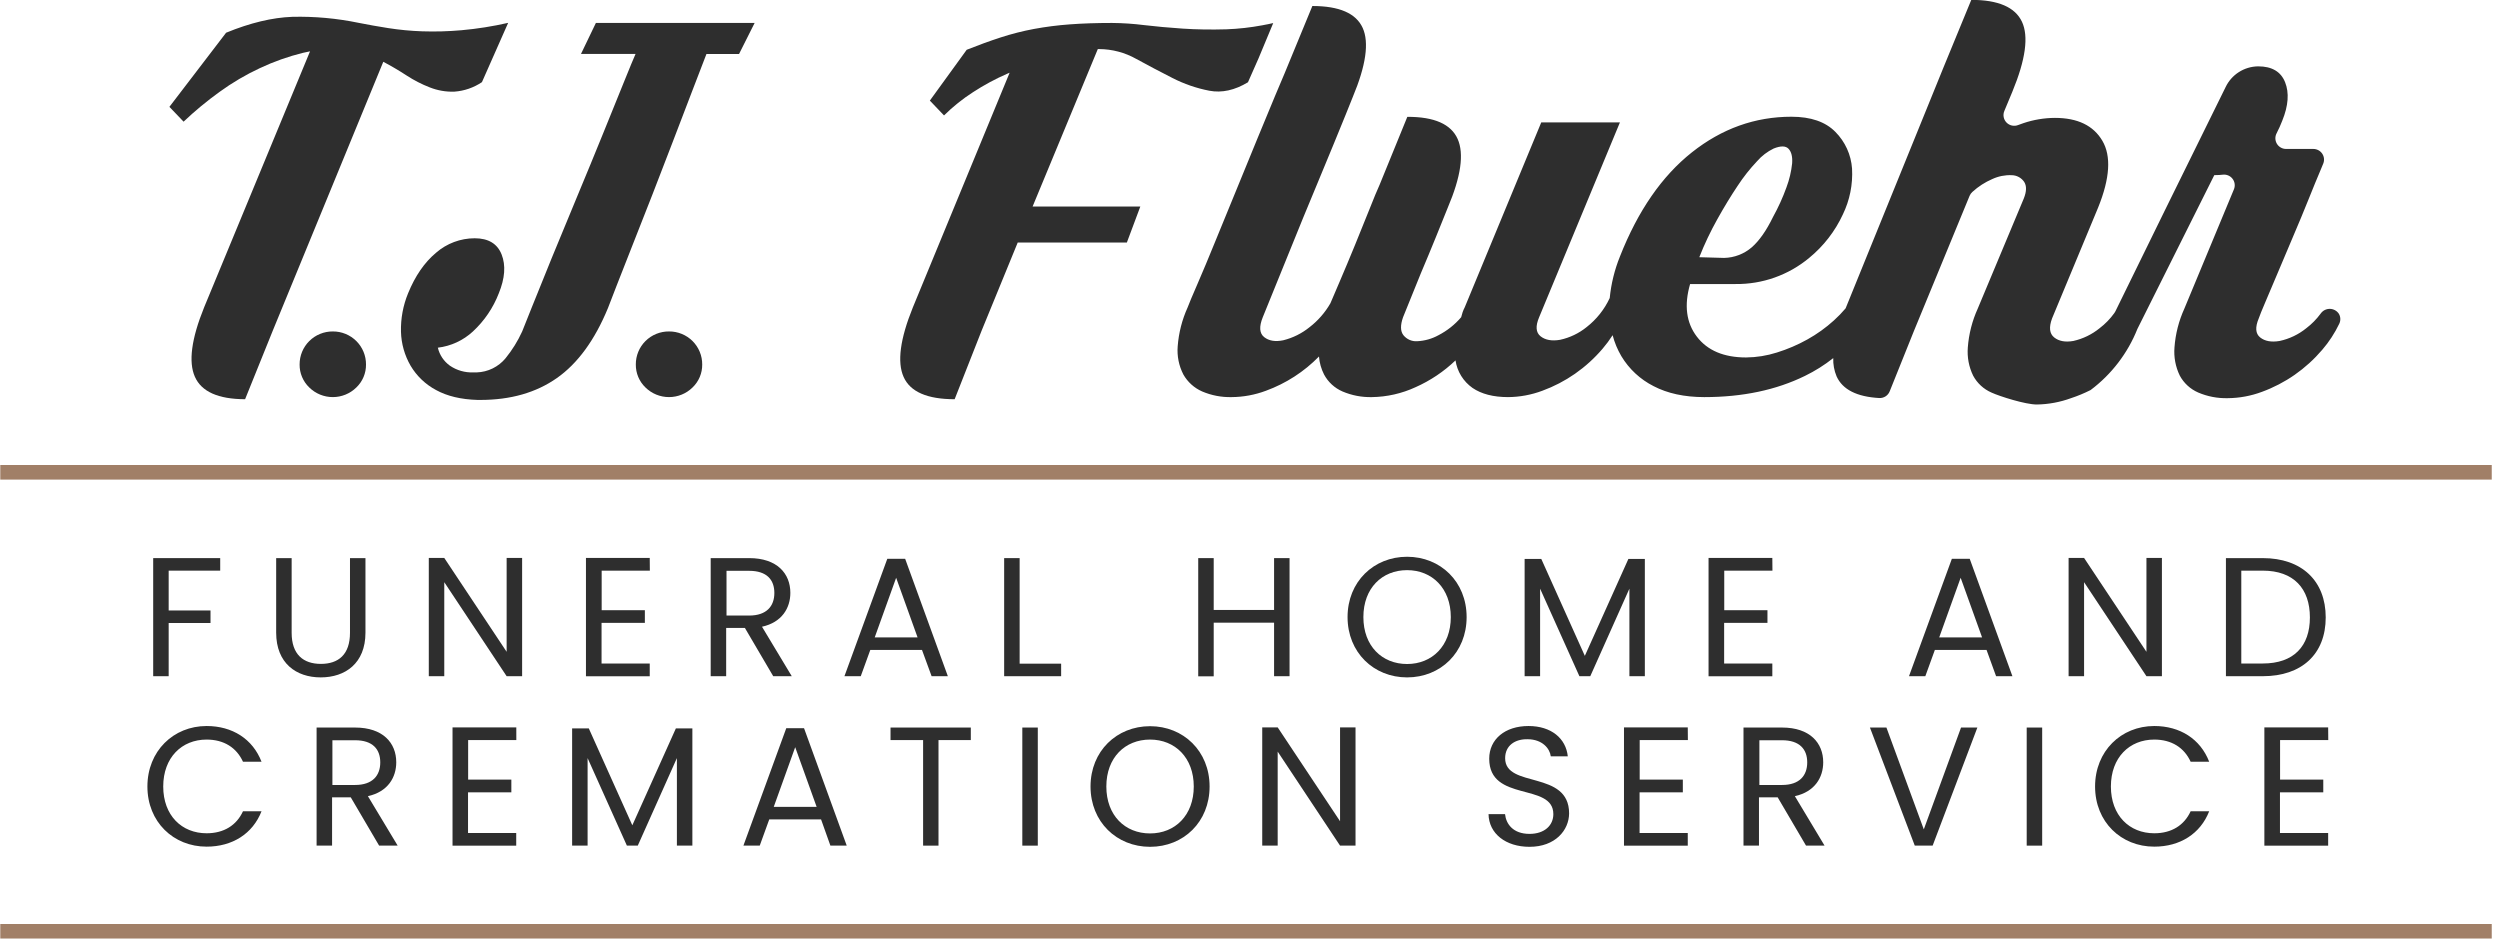 <svg width="293" height="110" viewBox="0 0 293 110" fill="none" xmlns="http://www.w3.org/2000/svg">
<g clip-path="url(#clip0_144_4693)">
<path d="M17.954 65.411H25.808V66.88H19.768V71.547H24.672V73.016H19.768V79.251H17.954V65.411Z" fill="#2E2E2E"/>
<path d="M32.367 65.411H34.181V74.168C34.181 76.71 35.556 77.808 37.609 77.808C39.663 77.808 41.018 76.716 41.018 74.168V65.411H42.832V74.148C42.832 77.742 40.46 79.39 37.59 79.39C34.719 79.39 32.367 77.736 32.367 74.148V65.411Z" fill="#2E2E2E"/>
<path d="M61.192 65.391V79.251H59.378L52.069 68.231V79.251H50.255V65.391H52.069L59.378 76.392V65.391H61.192Z" fill="#2E2E2E"/>
<path d="M76.163 66.88H70.515V71.514H75.578V73.003H70.502V77.769H76.15V79.258H68.674V65.391H76.15L76.163 66.88Z" fill="#2E2E2E"/>
<path d="M87.805 65.411C91.074 65.411 92.629 67.218 92.629 69.482C92.629 71.249 91.652 72.937 89.306 73.453L92.795 79.251H90.622L87.3 73.592H85.107V79.251H83.293V65.411H87.805ZM87.805 66.9H85.147V72.143H87.805C89.858 72.143 90.755 71.031 90.755 69.495C90.755 67.959 89.878 66.9 87.805 66.9Z" fill="#2E2E2E"/>
<path d="M108.058 76.174H101.998L100.881 79.251H98.968L103.991 65.491H106.084L111.088 79.251H109.184L108.058 76.174ZM105.028 67.715L102.516 74.704H107.54L105.028 67.715Z" fill="#2E2E2E"/>
<path d="M119.501 65.411V77.782H124.365V79.251H117.687V65.411H119.501Z" fill="#2E2E2E"/>
<path d="M149.322 72.977H142.246V79.265H140.432V65.411H142.246V71.487H149.322V65.411H151.136V79.251H149.322V72.977Z" fill="#2E2E2E"/>
<path d="M164.911 79.391C161.004 79.391 157.934 76.472 157.934 72.322C157.934 68.171 161.004 65.252 164.911 65.252C168.818 65.252 171.888 68.171 171.888 72.322C171.888 76.472 168.838 79.391 164.911 79.391ZM164.911 77.822C167.841 77.822 170.034 75.697 170.034 72.322C170.034 68.946 167.841 66.821 164.911 66.821C161.981 66.821 159.788 68.926 159.788 72.322C159.788 75.717 161.981 77.822 164.911 77.822Z" fill="#2E2E2E"/>
<path d="M178.686 65.51H180.64L185.743 76.868L190.846 65.51H192.776V79.251H190.966V68.992L186.381 79.251H185.105L180.5 68.992V79.251H178.686V65.51Z" fill="#2E2E2E"/>
<path d="M207.73 66.88H202.082V71.514H207.146V73.003H202.069V77.769H207.717V79.258H200.242V65.391H207.717L207.73 66.88Z" fill="#2E2E2E"/>
<path d="M232.824 76.174H226.764L225.648 79.251H223.734L228.758 65.491H230.851L235.855 79.251H233.941L232.824 76.174ZM229.788 67.715L227.276 74.704H232.3L229.788 67.715Z" fill="#2E2E2E"/>
<path d="M253.377 65.391V79.251H251.563L244.254 68.231V79.251H242.44V65.391H244.254L251.563 76.392V65.391H253.377Z" fill="#2E2E2E"/>
<path d="M272.574 72.361C272.574 76.663 269.763 79.251 265.198 79.251H260.879V65.411H265.198C269.763 65.411 272.574 68.072 272.574 72.361ZM265.198 77.762C268.826 77.762 270.72 75.737 270.72 72.361C270.72 68.985 268.826 66.88 265.198 66.88H262.68V77.762H265.198Z" fill="#2E2E2E"/>
<path d="M24.214 85.089C27.224 85.089 29.616 86.599 30.652 89.279H28.48C27.722 87.624 26.247 86.678 24.214 86.678C21.303 86.678 19.13 88.783 19.13 92.178C19.13 95.574 21.303 97.659 24.214 97.659C26.247 97.659 27.722 96.725 28.48 95.077H30.652C29.616 97.725 27.224 99.227 24.214 99.227C20.326 99.227 17.276 96.328 17.276 92.178C17.276 88.028 20.326 85.089 24.214 85.089Z" fill="#2E2E2E"/>
<path d="M41.616 85.268C44.886 85.268 46.441 87.075 46.441 89.339C46.441 91.106 45.464 92.794 43.118 93.31L46.607 99.108H44.434L41.111 93.449H38.919V99.108H37.105V85.268H41.616ZM41.616 86.757H38.958V91.999H41.616C43.67 91.999 44.567 90.888 44.567 89.352C44.567 87.816 43.69 86.757 41.616 86.757Z" fill="#2E2E2E"/>
<path d="M60.514 86.737H54.866V91.371H59.93V92.86H54.853V97.625H60.501V99.115H53.036V85.248H60.511L60.514 86.737Z" fill="#2E2E2E"/>
<path d="M67.053 85.367H69.006L74.109 96.725L79.213 85.367H81.146V99.108H79.332V88.849L74.747 99.108H73.472L68.867 88.849V99.108H67.053V85.367Z" fill="#2E2E2E"/>
<path d="M96.227 96.03H90.157L89.041 99.108H87.127L92.15 85.347H94.234L99.237 99.108H97.323L96.227 96.03ZM93.197 87.571L90.685 94.561H95.709L93.197 87.571Z" fill="#2E2E2E"/>
<path d="M104.37 85.268H113.779V86.737H109.992V99.108H108.188V86.737H104.37V85.268Z" fill="#2E2E2E"/>
<path d="M119.816 85.268H121.63V99.108H119.816V85.268Z" fill="#2E2E2E"/>
<path d="M134.787 99.247C130.879 99.247 127.81 96.328 127.81 92.178C127.81 88.028 130.879 85.109 134.787 85.109C138.694 85.109 141.764 88.028 141.764 92.178C141.764 96.328 138.714 99.247 134.787 99.247ZM134.787 97.678C137.717 97.678 139.91 95.554 139.91 92.178C139.91 88.802 137.717 86.678 134.787 86.678C131.856 86.678 129.663 88.782 129.663 92.178C129.663 95.573 131.856 97.678 134.787 97.678Z" fill="#2E2E2E"/>
<path d="M158.868 85.248V99.108H157.054L149.744 88.088V99.108H147.934V85.248H149.744L157.054 96.249V85.248H158.868Z" fill="#2E2E2E"/>
<path d="M179.261 99.247C176.47 99.247 174.496 97.698 174.457 95.415H176.39C176.51 96.567 177.327 97.731 179.261 97.731C181.015 97.731 182.052 96.739 182.052 95.415C182.052 91.682 174.536 94.065 174.536 88.922C174.536 86.638 176.39 85.089 179.141 85.089C181.799 85.089 183.527 86.539 183.746 88.644H181.753C181.633 87.71 180.756 86.658 179.061 86.638C177.566 86.599 176.403 87.373 176.403 88.862C176.403 92.436 183.899 90.212 183.899 95.335C183.886 97.301 182.277 99.247 179.261 99.247Z" fill="#2E2E2E"/>
<path d="M197.82 86.737H192.172V91.371H197.228V92.86H192.158V97.625H197.806V99.115H190.331V85.248H197.806L197.82 86.737Z" fill="#2E2E2E"/>
<path d="M208.857 85.268C212.126 85.268 213.681 87.075 213.681 89.339C213.681 91.106 212.704 92.794 210.358 93.31L213.84 99.108H211.667L208.345 93.449H206.152V99.108H204.338V85.268H208.857ZM208.857 86.757H206.199V91.999H208.857C210.91 91.999 211.807 90.888 211.807 89.352C211.807 87.816 210.916 86.757 208.857 86.757Z" fill="#2E2E2E"/>
<path d="M229.834 85.268H231.748L226.505 99.108H224.412L219.156 85.268H221.09L225.469 97.202L229.834 85.268Z" fill="#2E2E2E"/>
<path d="M237.529 85.268H239.343V99.108H237.529V85.268Z" fill="#2E2E2E"/>
<path d="M252.48 85.089C255.49 85.089 257.882 86.599 258.919 89.279H256.746C255.988 87.624 254.513 86.678 252.48 86.678C249.569 86.678 247.397 88.783 247.397 92.178C247.397 95.574 249.569 97.659 252.48 97.659C254.513 97.659 255.988 96.725 256.746 95.077H258.919C257.882 97.725 255.49 99.227 252.48 99.227C248.593 99.227 245.543 96.328 245.543 92.178C245.543 88.028 248.593 85.089 252.48 85.089Z" fill="#2E2E2E"/>
<path d="M272.873 86.737H267.225V91.371H272.288V92.86H267.212V97.625H272.86V99.115H265.384V85.248H272.86L272.873 86.737Z" fill="#2E2E2E"/>
<path d="M292.033 54.5H0.033V56.208H292.033V54.5Z" fill="#A17F67"/>
<path d="M292.033 108.292H0.033V110H292.033V108.292Z" fill="#A17F67"/>
<path d="M50.377 10.246C51.289 10.606 52.265 10.775 53.245 10.742C54.404 10.661 55.522 10.276 56.484 9.627L59.557 2.677C57.752 3.089 55.92 3.379 54.075 3.544C52.542 3.679 51.002 3.721 49.464 3.67C48.143 3.624 46.826 3.499 45.52 3.296C44.3 3.104 43.137 2.898 42.032 2.677C39.478 2.148 36.872 1.911 34.264 1.972C31.912 2.056 29.323 2.677 26.499 3.835L19.855 12.523L21.516 14.26C22.833 13.009 24.234 11.848 25.709 10.785C27.206 9.696 28.806 8.754 30.486 7.972C32.098 7.216 33.781 6.62 35.51 6.192C35.785 6.126 36.061 6.069 36.337 6.016L23.924 36.02C22.429 39.713 22.069 42.429 22.845 44.168C23.62 45.906 25.58 46.78 28.725 46.789L31.965 38.764L44.922 7.241C45.861 7.737 46.775 8.275 47.663 8.853C48.517 9.41 49.426 9.877 50.377 10.246Z" fill="#2E2E2E"/>
<path d="M39.005 38.846C38.493 38.842 37.986 38.94 37.512 39.134C37.038 39.327 36.608 39.612 36.246 39.973C35.884 40.334 35.598 40.762 35.403 41.234C35.209 41.706 35.111 42.211 35.114 42.721C35.109 43.223 35.206 43.721 35.401 44.183C35.596 44.646 35.884 45.064 36.247 45.412C36.982 46.135 37.973 46.54 39.005 46.54C40.037 46.54 41.028 46.135 41.763 45.412C42.126 45.064 42.414 44.646 42.609 44.183C42.804 43.721 42.901 43.223 42.896 42.721C42.899 42.211 42.801 41.706 42.607 41.234C42.412 40.762 42.126 40.334 41.764 39.973C41.402 39.612 40.972 39.327 40.498 39.134C40.024 38.94 39.517 38.842 39.005 38.846Z" fill="#2E2E2E"/>
<path d="M68.093 6.318H74.489C74.267 6.814 73.811 7.917 73.12 9.627L70.668 15.68C69.728 17.997 68.719 20.451 67.638 23.044C66.557 25.636 65.56 28.049 64.647 30.281C63.735 32.516 62.96 34.434 62.322 36.033C61.684 37.633 61.31 38.571 61.199 38.846C60.685 39.973 60.03 41.029 59.249 41.99C58.837 42.488 58.324 42.892 57.744 43.178C57.164 43.463 56.53 43.622 55.883 43.645H55.468C54.492 43.684 53.531 43.408 52.727 42.857C52.016 42.347 51.515 41.599 51.315 40.749C52.853 40.564 54.293 39.898 55.428 38.846C56.766 37.606 57.803 36.078 58.458 34.379C59.18 32.614 59.291 31.097 58.79 29.828C58.289 28.559 57.237 27.925 55.634 27.925C53.969 27.927 52.362 28.529 51.109 29.619C49.751 30.751 48.657 32.338 47.826 34.379C47.238 35.807 46.955 37.342 46.995 38.886C47.032 40.282 47.418 41.647 48.118 42.857C48.832 44.066 49.867 45.054 51.109 45.714C52.409 46.428 54.028 46.814 55.966 46.872H56.298C59.842 46.872 62.832 46.017 65.269 44.307C67.705 42.597 69.699 39.867 71.249 36.116C71.415 35.673 71.761 34.792 72.289 33.425C72.817 32.059 73.435 30.49 74.156 28.67C74.877 26.849 75.651 24.877 76.482 22.752C77.312 20.628 78.117 18.546 78.891 16.507C79.665 14.469 80.399 12.536 81.093 10.756C81.788 8.975 82.353 7.489 82.794 6.331H86.615L88.443 2.69H69.837L68.093 6.318Z" fill="#2E2E2E"/>
<path d="M78.409 38.846C77.897 38.841 77.389 38.939 76.915 39.132C76.441 39.325 76.01 39.61 75.648 39.971C75.286 40.332 74.999 40.761 74.805 41.233C74.612 41.705 74.514 42.211 74.518 42.721C74.513 43.223 74.61 43.72 74.804 44.183C74.998 44.645 75.285 45.064 75.648 45.412C76.383 46.135 77.374 46.54 78.407 46.54C79.44 46.54 80.431 46.135 81.166 45.412C81.529 45.064 81.817 44.646 82.012 44.183C82.207 43.72 82.304 43.223 82.299 42.721C82.303 42.211 82.205 41.706 82.01 41.234C81.816 40.762 81.53 40.334 81.168 39.973C80.806 39.612 80.376 39.327 79.902 39.134C79.428 38.94 78.921 38.842 78.409 38.846Z" fill="#2E2E2E"/>
<path d="M274.125 36.791C274.012 36.613 273.855 36.466 273.671 36.363C273.486 36.259 273.279 36.203 273.067 36.199C272.855 36.195 272.646 36.242 272.457 36.338C272.269 36.434 272.107 36.575 271.986 36.748C271.507 37.401 270.936 37.981 270.291 38.472C269.384 39.205 268.316 39.715 267.175 39.961C266.205 40.127 265.444 39.989 264.892 39.548C264.341 39.106 264.285 38.362 264.726 37.314C264.837 36.983 265.099 36.334 265.514 35.368C265.928 34.401 266.413 33.258 266.969 31.936C267.52 30.612 268.115 29.206 268.753 27.716C269.391 26.227 269.987 24.793 270.54 23.414C271.092 22.035 271.59 20.822 272.036 19.774L272.281 19.181C272.36 18.991 272.391 18.785 272.37 18.581C272.35 18.377 272.279 18.181 272.164 18.01C272.05 17.84 271.895 17.7 271.713 17.604C271.531 17.507 271.328 17.457 271.122 17.457H267.926C267.71 17.456 267.498 17.401 267.311 17.295C267.123 17.189 266.966 17.037 266.854 16.853C266.743 16.669 266.681 16.459 266.674 16.245C266.667 16.03 266.716 15.817 266.816 15.627C267.065 15.146 267.287 14.652 267.481 14.148C268.198 12.383 268.309 10.879 267.813 9.637C267.317 8.395 266.265 7.775 264.656 7.777H264.623C263.83 7.792 263.056 8.026 262.389 8.454C261.722 8.882 261.188 9.486 260.846 10.199L253.709 24.682L247.925 36.486L247.805 36.685C247.319 37.364 246.733 37.967 246.068 38.472C245.173 39.199 244.121 39.709 242.994 39.961C242.053 40.127 241.305 39.989 240.752 39.548C240.198 39.106 240.115 38.362 240.503 37.314L245.901 24.324C247.286 20.902 247.452 18.295 246.4 16.504C245.348 14.712 243.493 13.817 240.835 13.817C239.578 13.823 238.33 14.032 237.14 14.435C236.934 14.505 236.732 14.578 236.529 14.654C236.298 14.745 236.046 14.766 235.803 14.715C235.561 14.663 235.339 14.541 235.166 14.364C234.993 14.187 234.876 13.963 234.831 13.72C234.786 13.477 234.813 13.226 234.911 12.999L235.851 10.742C237.402 6.991 237.776 4.261 236.974 2.551C236.172 0.841 234.192 -0.014 231.034 -0.014L227.794 7.86L216.332 36.073L216.305 36.139C215.882 36.639 215.426 37.11 214.94 37.549C213.992 38.41 212.947 39.159 211.827 39.783C210.693 40.416 209.496 40.93 208.255 41.315C207.086 41.688 205.868 41.883 204.64 41.894C202.036 41.894 200.112 41.08 198.869 39.452C197.627 37.823 197.363 35.769 198.079 33.289H203.395C206.548 33.328 209.612 32.242 212.033 30.228C213.717 28.85 215.067 27.11 215.98 25.138C216.792 23.466 217.163 21.615 217.06 19.76C216.947 18.139 216.254 16.613 215.106 15.458C213.943 14.273 212.227 13.681 209.956 13.681C205.69 13.681 201.801 15.073 198.288 17.857C194.775 20.642 191.964 24.71 189.856 30.063C189.227 31.62 188.824 33.258 188.66 34.928C188.041 36.262 187.113 37.43 185.952 38.336C185.046 39.069 183.979 39.579 182.839 39.826C181.869 39.991 181.105 39.852 180.553 39.412C180.001 38.972 179.942 38.224 180.387 37.178L189.856 14.343H180.636L171.666 36.02C171.567 36.206 171.484 36.4 171.416 36.599C171.36 36.764 171.303 36.956 171.25 37.178C170.509 38.045 169.607 38.761 168.592 39.286C167.827 39.708 166.974 39.949 166.101 39.991C165.794 40.013 165.486 39.96 165.204 39.837C164.923 39.714 164.675 39.525 164.482 39.286C164.12 38.82 164.107 38.115 164.439 37.178C165.157 35.413 165.849 33.703 166.516 32.048C167.125 30.612 167.721 29.178 168.303 27.746C168.886 26.314 169.342 25.183 169.672 24.354C171.223 20.713 171.61 18.024 170.835 16.285C170.06 14.547 168.094 13.683 164.938 13.694L161.698 21.637C161.419 22.244 161.018 23.209 160.496 24.533C159.973 25.856 159.405 27.263 158.791 28.752C158.18 30.241 157.585 31.661 157.007 33.011C156.552 34.067 156.193 34.908 155.924 35.543C155.301 36.63 154.469 37.584 153.475 38.35C152.575 39.077 151.526 39.599 150.402 39.879C149.462 40.074 148.714 39.948 148.159 39.508C147.605 39.068 147.551 38.293 147.993 37.191C149.712 32.942 151.29 29.053 152.728 25.526C153.339 24.036 153.963 22.533 154.598 21.015C155.234 19.497 155.815 18.09 156.343 16.795C156.868 15.502 157.324 14.386 157.711 13.446C158.099 12.506 158.376 11.817 158.542 11.377C160.092 7.682 160.48 4.979 159.705 3.269C158.93 1.559 156.964 0.704 153.808 0.704L150.568 8.564C150.402 8.948 150.029 9.831 149.449 11.212C148.868 12.593 148.189 14.234 147.412 16.133C146.639 18.037 145.808 20.065 144.92 22.216C144.032 24.367 143.201 26.394 142.428 28.296C141.655 30.2 140.963 31.854 140.352 33.26C139.74 34.665 139.353 35.59 139.189 36.033C138.538 37.471 138.144 39.011 138.026 40.584C137.934 41.727 138.164 42.873 138.691 43.893C139.19 44.775 139.963 45.471 140.893 45.879C141.981 46.343 143.156 46.569 144.339 46.541C145.716 46.532 147.08 46.28 148.369 45.796C150.717 44.938 152.841 43.566 154.585 41.782C154.642 42.517 154.844 43.235 155.18 43.893C155.654 44.779 156.415 45.478 157.339 45.879C158.427 46.343 159.602 46.569 160.785 46.541C162.551 46.517 164.292 46.122 165.895 45.382C167.63 44.614 169.218 43.55 170.586 42.238C170.682 42.882 170.908 43.501 171.25 44.055C171.593 44.61 172.045 45.089 172.579 45.465C173.629 46.18 175.013 46.538 176.732 46.541C178.109 46.532 179.474 46.28 180.762 45.796C182.116 45.3 183.4 44.633 184.583 43.81C185.784 42.972 186.873 41.985 187.822 40.871C188.251 40.371 188.644 39.841 188.999 39.286C189.225 40.148 189.569 40.974 190.022 41.742C190.923 43.246 192.234 44.465 193.803 45.257C195.435 46.11 197.414 46.538 199.74 46.541C204.225 46.541 208.157 45.713 211.534 44.059C212.715 43.485 213.829 42.785 214.857 41.97C214.831 42.704 214.965 43.434 215.249 44.111C215.949 45.656 217.617 46.502 220.252 46.65C220.512 46.662 220.77 46.593 220.989 46.453C221.207 46.312 221.376 46.107 221.472 45.865L224.302 38.816L230.838 22.947C230.912 22.771 231.025 22.613 231.17 22.487C231.857 21.862 232.642 21.354 233.496 20.985C234.209 20.654 234.992 20.498 235.778 20.532C236.066 20.537 236.348 20.61 236.602 20.747C236.855 20.883 237.072 21.079 237.233 21.316C237.535 21.786 237.52 22.434 237.19 23.262L231.791 36.169C231.139 37.606 230.745 39.146 230.628 40.719C230.536 41.858 230.752 43.001 231.253 44.029C231.727 44.914 232.488 45.614 233.413 46.014C234.379 46.455 237.373 47.408 238.702 47.408C240.077 47.389 241.438 47.137 242.729 46.663C243.514 46.404 244.28 46.087 245.018 45.713C247.47 43.875 249.366 41.399 250.5 38.558L259.517 20.522C259.567 20.522 259.616 20.522 259.67 20.522C259.944 20.521 260.218 20.506 260.49 20.475C260.708 20.446 260.93 20.474 261.133 20.556C261.337 20.639 261.515 20.774 261.649 20.947C261.784 21.12 261.871 21.325 261.9 21.542C261.93 21.759 261.902 21.98 261.819 22.183L256.012 36.159C255.357 37.595 254.964 39.136 254.849 40.709C254.755 41.848 254.97 42.991 255.47 44.019C255.945 44.904 256.706 45.604 257.63 46.004C258.718 46.469 259.894 46.695 261.078 46.666C262.454 46.657 263.818 46.405 265.105 45.922C266.459 45.426 267.743 44.758 268.926 43.936C270.127 43.098 271.216 42.11 272.165 40.997C272.962 40.072 273.632 39.046 274.159 37.946C274.247 37.765 274.29 37.566 274.285 37.364C274.279 37.163 274.224 36.966 274.125 36.791ZM201.278 25.678C202.08 24.241 202.869 22.945 203.644 21.789C204.318 20.758 205.083 19.789 205.93 18.893C206.472 18.27 207.135 17.764 207.88 17.404C208.71 17.073 209.292 17.086 209.624 17.444C209.956 17.805 210.093 18.367 210.039 19.142C209.938 20.104 209.715 21.049 209.375 21.955C208.943 23.153 208.415 24.315 207.797 25.43C207.019 27.029 206.189 28.215 205.305 28.987C204.403 29.764 203.258 30.203 202.066 30.228L199.158 30.145C199.762 28.61 200.471 27.117 201.278 25.678Z" fill="#2E2E2E"/>
<path d="M128.82 5.752C130.348 5.76 131.849 6.158 133.179 6.91C134.592 7.682 136.004 8.427 137.415 9.144C138.776 9.841 140.231 10.342 141.734 10.633C143.202 10.909 144.712 10.578 146.262 9.64L147.505 6.827L149.222 2.704L148.927 2.767L148.555 2.849H148.538C148.329 2.892 148.116 2.935 147.943 2.965C146.555 3.226 145.149 3.383 143.737 3.435C141.939 3.488 140.222 3.46 138.587 3.352C136.956 3.24 135.444 3.104 134.062 2.939C132.822 2.783 131.574 2.7 130.325 2.69C128.497 2.69 126.849 2.746 125.381 2.856C123.974 2.958 122.575 3.136 121.188 3.392C119.866 3.638 118.562 3.97 117.284 4.385C116.008 4.8 114.679 5.283 113.297 5.834L108.978 11.791L110.639 13.529C111.676 12.503 112.817 11.588 114.045 10.799C115.312 9.974 116.646 9.254 118.032 8.647L118.327 8.525L106.985 36.033C105.49 39.727 105.13 42.443 105.905 44.181C106.68 45.92 108.674 46.789 111.885 46.789L115.042 38.764L119.278 28.422H132.069L133.647 24.202H121.022L128.663 5.752H128.82Z" fill="#2E2E2E"/>
</g>
<defs>
<clipPath id="clip0_144_4693">
<rect width="292" height="110" fill="white" transform="translate(0.033)"/>
</clipPath>
</defs>
</svg>
